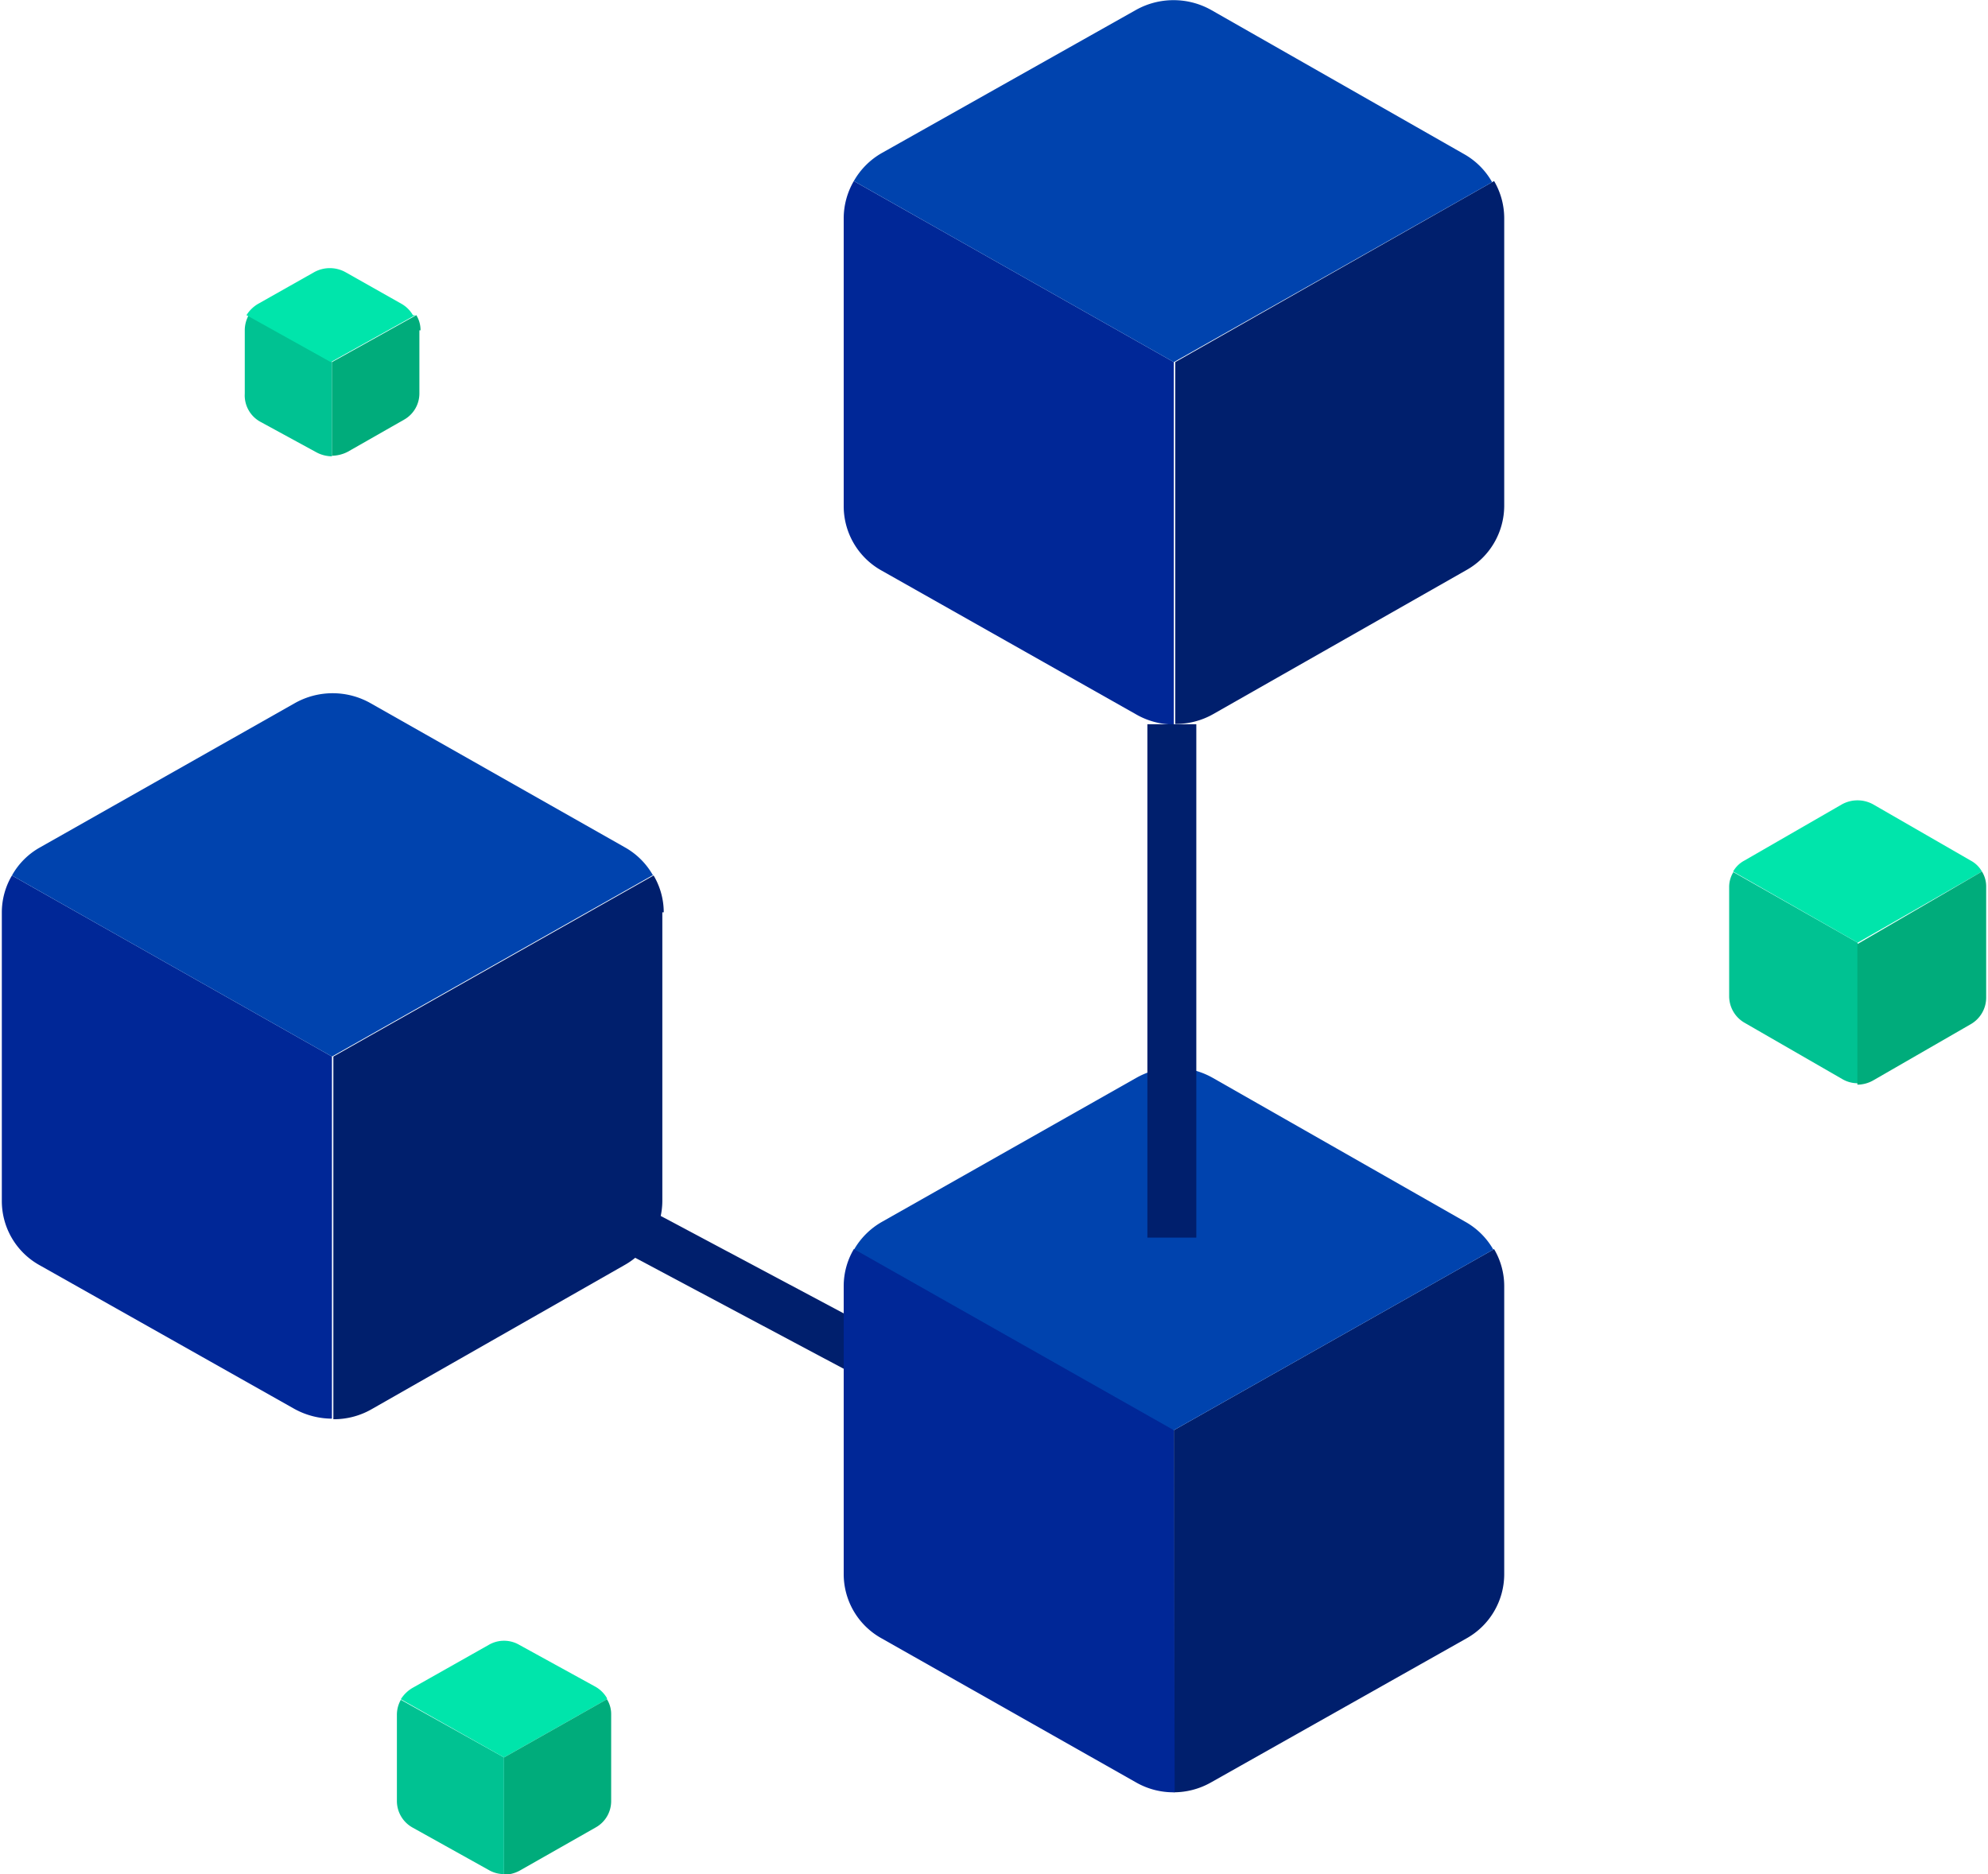 <svg xmlns="http://www.w3.org/2000/svg" width="140" height="132" viewBox="0 0 70.57 66.66"><defs><style>.i{fill:none}.b{clip-path:url(#a)}.c{fill:#002797}.d{fill:#001f6d}.e{fill:#0043ae}.f{fill:#00c292}.g{fill:#00e5ab}.h{fill:#00ac7b}.i{stroke:#001f6d;stroke-miterlimit:10;stroke-width:1.74px}</style><clipPath id="a"><path fill="none" d="M0 0H70.57V66.66H0z"/></clipPath></defs><g class="b"><path class="c" d="M11.74,37.58V50.46a2.79,2.79,0,0,1-1.34-.35L1.34,45A2.61,2.61,0,0,1,0,42.71V32.45a2.58,2.58,0,0,1,.36-1.31Z"/><path class="d" d="M23.49,32.45V42.71A2.63,2.63,0,0,1,22.14,45l-9,5.13a2.69,2.69,0,0,1-1.35.35V37.58l11.39-6.44a2.58,2.58,0,0,1,.36,1.31"/><path class="e" d="M23.13,31.14,11.74,37.58.36,31.14a2.58,2.58,0,0,1,1-1l9.06-5.13a2.74,2.74,0,0,1,2.69,0l9.05,5.13a2.61,2.61,0,0,1,1,1"/><path class="d" d="M53.43,45.74V56a2.62,2.62,0,0,1-1.35,2.28L43,63.4a2.69,2.69,0,0,1-1.32.35l0-12.88,11.39-6.44a2.58,2.58,0,0,1,.36,1.31"/><path class="f" d="M66,33.53v5a1.08,1.08,0,0,1-.55-.15l-3.47-2a1.09,1.09,0,0,1-.55-.94V31.56a1,1,0,0,1,.15-.54Z"/><path class="g" d="M70.42,31,66,33.53,61.57,31a1,1,0,0,1,.4-.39l3.47-2a1.15,1.15,0,0,1,1.11,0l3.47,2a1,1,0,0,1,.4.39"/><path class="h" d="M70.57,31.56v3.93a1.09,1.09,0,0,1-.55.94l-3.47,2a1.15,1.15,0,0,1-.56.15v-5L70.42,31a1,1,0,0,1,.15.54"/><path class="f" d="M17.86,62.51v4.15a1.08,1.08,0,0,1-.55-.15L14.6,65a1.08,1.08,0,0,1-.55-.94V61a1.09,1.09,0,0,1,.14-.54Z"/><path class="g" d="M21.52,60.44l-3.66,2.07-3.67-2.07a1.21,1.21,0,0,1,.41-.4l2.71-1.53a1.08,1.08,0,0,1,1.1,0L21.12,60a1.1,1.1,0,0,1,.4.4"/><path class="h" d="M21.67,61v3.07a1.07,1.07,0,0,1-.55.93l-2.71,1.54a1.18,1.18,0,0,1-.55.14V62.51l3.66-2.07a1,1,0,0,1,.15.54"/><path class="f" d="M11.74,12.88v3.35a1.18,1.18,0,0,1-.55-.14L9.19,15A1.07,1.07,0,0,1,8.64,14V11.75a1.11,1.11,0,0,1,.14-.54Z"/><path class="h" d="M14.85,11.75V14a1.07,1.07,0,0,1-.55.93l-2,1.14a1.25,1.25,0,0,1-.56.14V12.88l3-1.67a1,1,0,0,1,.15.54"/><path class="g" d="M14.7,11.21l-3,1.67-3-1.67a1.21,1.21,0,0,1,.41-.4l2-1.13a1.15,1.15,0,0,1,1.11,0l2,1.13a1.1,1.1,0,0,1,.4.4"/><path class="d" d="M53.43,7.76V18a2.63,2.63,0,0,1-1.35,2.28l-9,5.12a2.69,2.69,0,0,1-1.35.35V12.88L53.07,6.44a2.61,2.61,0,0,1,.36,1.32"/><path class="c" d="M41.68,12.88V25.77a2.7,2.7,0,0,1-1.34-.36l-9.06-5.12A2.62,2.62,0,0,1,29.94,18V7.76a2.64,2.64,0,0,1,.36-1.32h0Z"/><path class="e" d="M53.07,6.44,41.68,12.88,30.3,6.44h0a2.66,2.66,0,0,1,1-1L40.34.35A2.74,2.74,0,0,1,43,.35l9,5.13a2.61,2.61,0,0,1,1,1"/></g><path class="i" d="M18.07 41.38L31.46 48.51"/><g class="b"><path class="c" d="M41.71,63.75a2.67,2.67,0,0,1-1.37-.35l-9.06-5.13A2.61,2.61,0,0,1,29.94,56V45.74a2.58,2.58,0,0,1,.36-1.31l.06,0,11.32,6.41Z"/><path class="e" d="M53.07,44.43,41.68,50.87,30.36,44.46l-.06,0a2.66,2.66,0,0,1,1-1l9.06-5.13a2.76,2.76,0,0,1,2.69,0l9,5.13a2.61,2.61,0,0,1,1,1"/></g><path class="i" d="M41.61 44.02L41.61 25.76"/></svg>